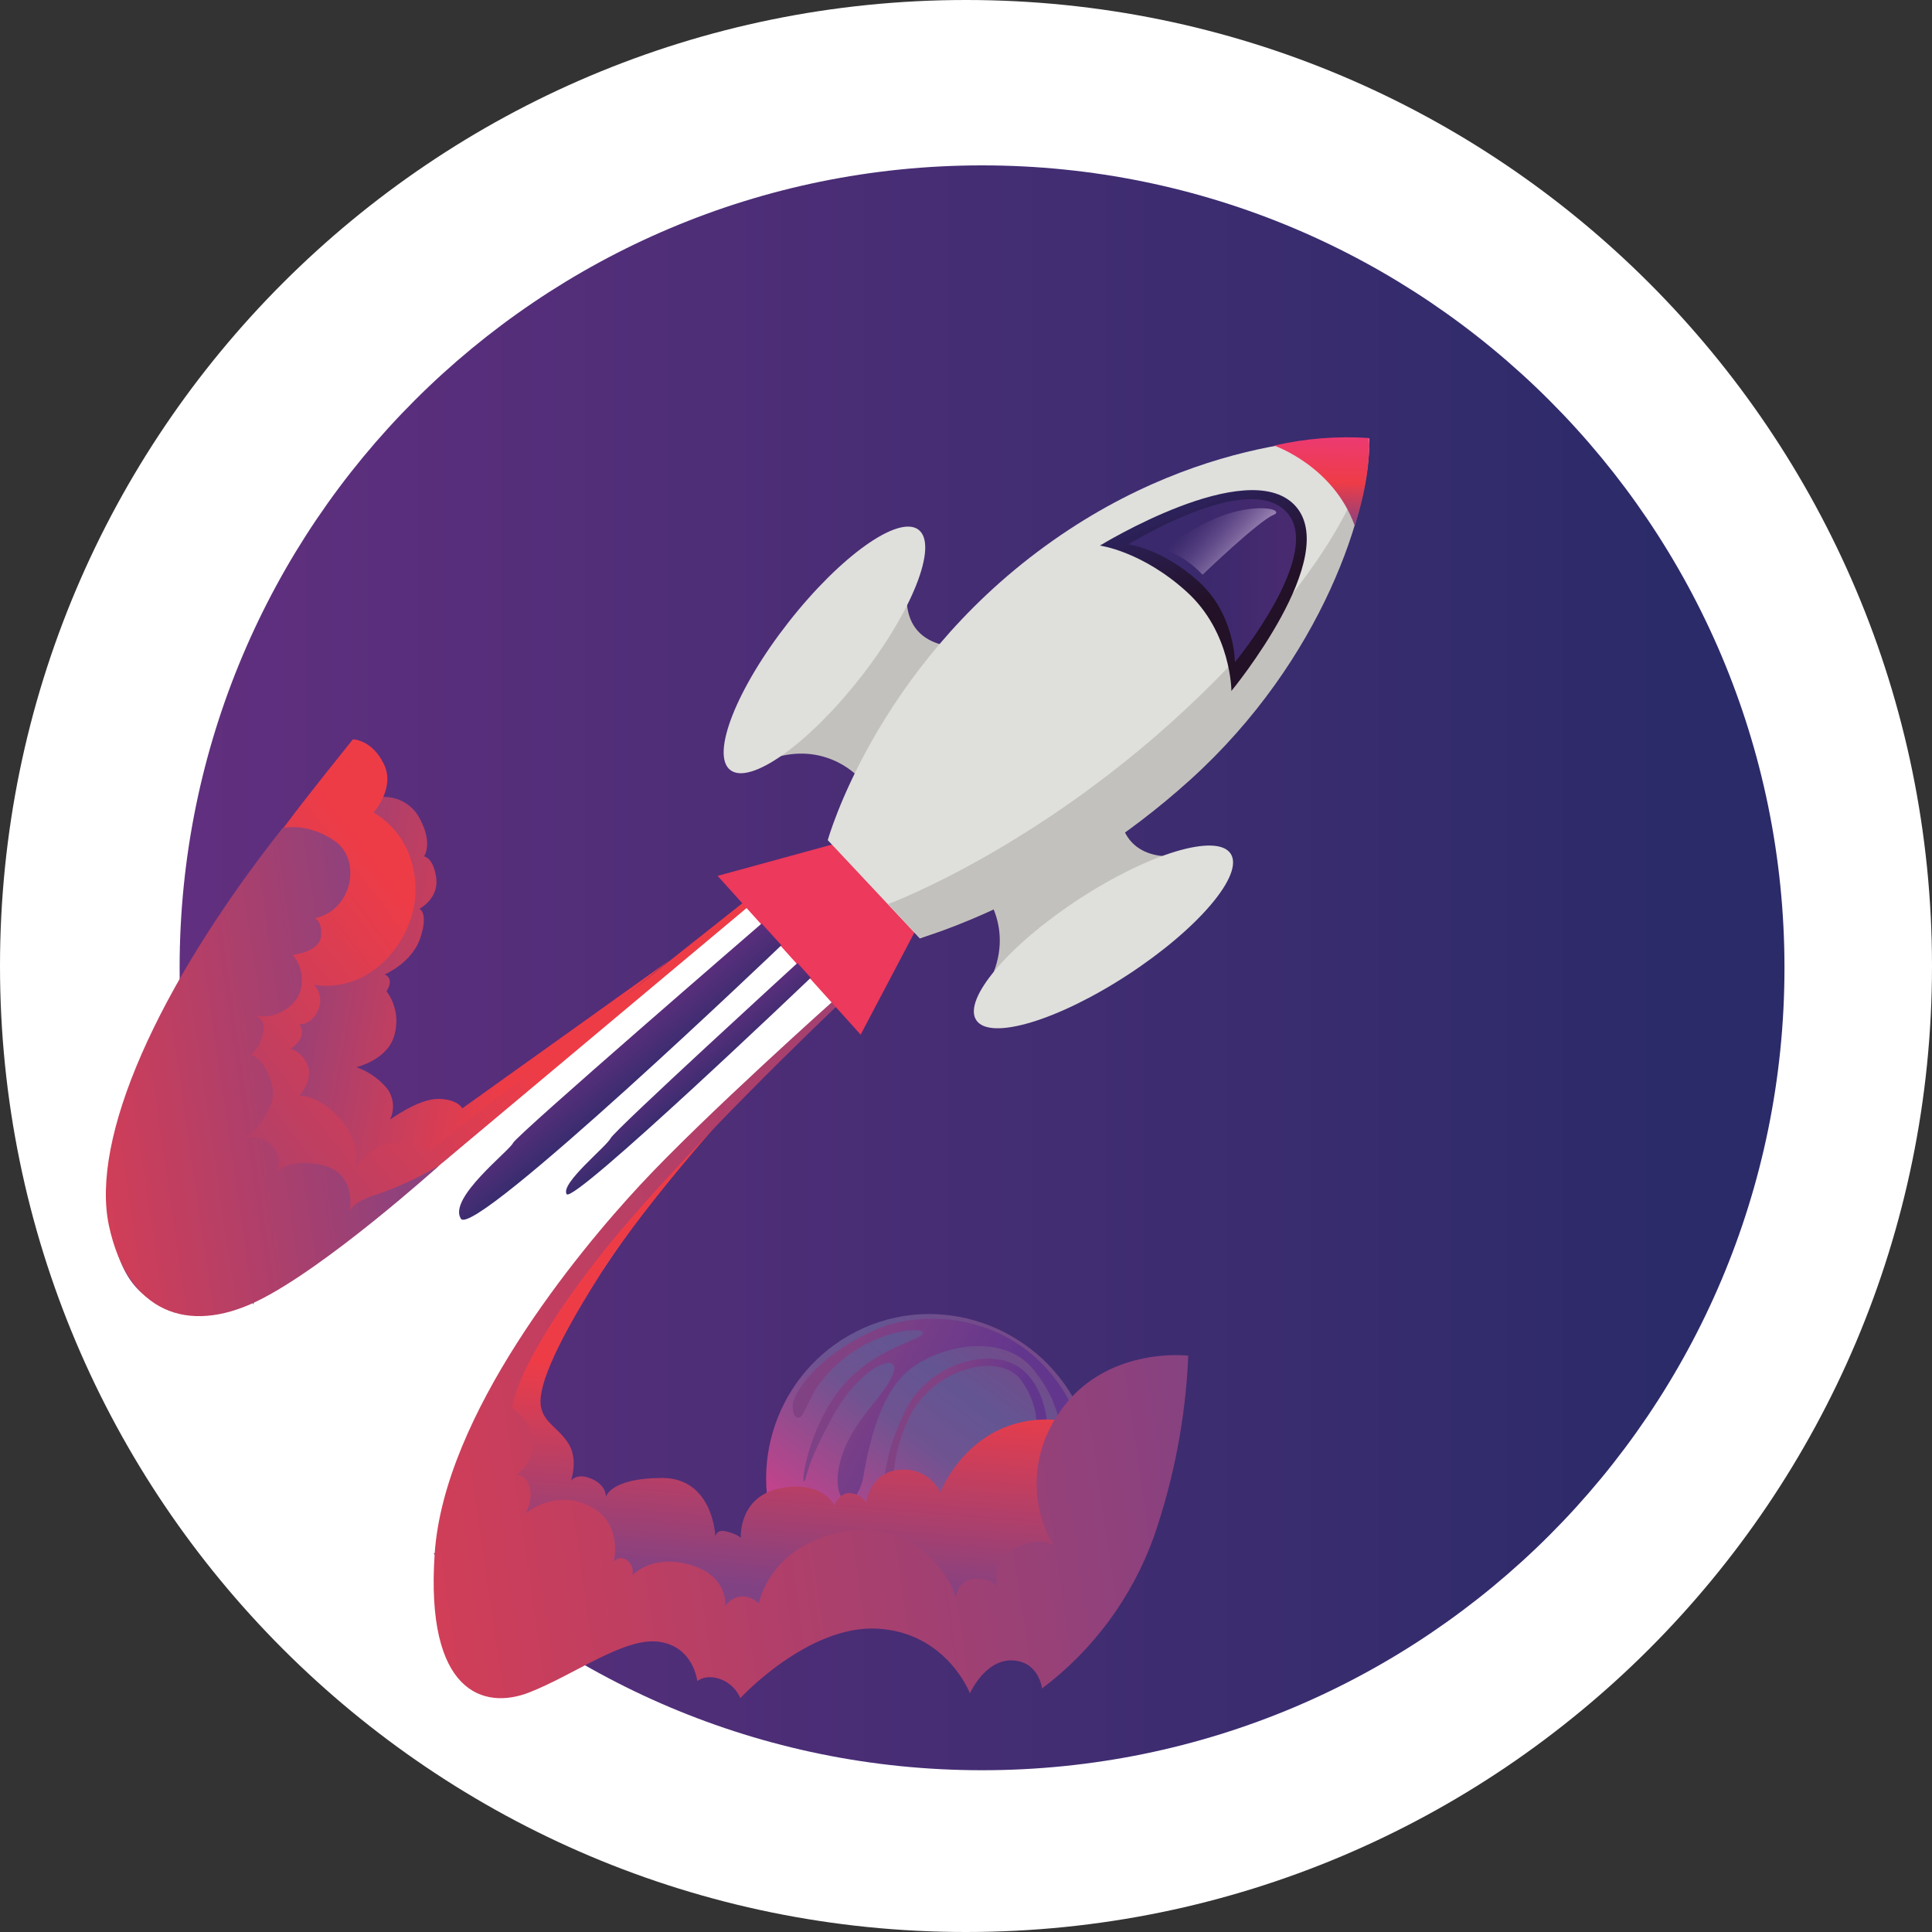 <?xml version="1.0" encoding="UTF-8"?> <svg xmlns="http://www.w3.org/2000/svg" xmlns:xlink="http://www.w3.org/1999/xlink" id="Layer_1" data-name="Layer 1" viewBox="0 0 797.68 797.68"><rect x="0" y="0" width="797.68" height="797.68" fill="#333333" stroke="none"/><defs><style> .cls-1 { fill: url(#linear-gradient); } .cls-1, .cls-2, .cls-3, .cls-4, .cls-5, .cls-6, .cls-7, .cls-8, .cls-9, .cls-10, .cls-11, .cls-12, .cls-13, .cls-14, .cls-15, .cls-16, .cls-17, .cls-18, .cls-19, .cls-20 { stroke-width: 0px; } .cls-2 { fill: url(#linear-gradient-11); } .cls-3 { fill: url(#linear-gradient-12); } .cls-4 { fill: url(#linear-gradient-13); } .cls-5 { fill: url(#linear-gradient-10); } .cls-6 { fill: url(#linear-gradient-15); } .cls-7 { fill: url(#linear-gradient-14); } .cls-8 { fill: #1564ac; } .cls-9 { fill: #dfdfdc; } .cls-10 { fill: #ec395c; } .cls-11 { fill: url(#linear-gradient-4); } .cls-12 { fill: url(#linear-gradient-2); } .cls-13 { fill: url(#linear-gradient-3); } .cls-14 { fill: url(#linear-gradient-8); } .cls-15 { fill: url(#linear-gradient-9); } .cls-16 { fill: url(#linear-gradient-7); } .cls-17 { fill: url(#linear-gradient-5); } .cls-18 { fill: url(#linear-gradient-6); } .cls-19 { fill: #c3c1bd; } .cls-20 { fill: #fff; } </style><linearGradient id="linear-gradient" x1="74.16" y1="400.09" x2="736.77" y2="400.09" gradientTransform="translate(0 799.68) scale(1 -1)" gradientUnits="userSpaceOnUse"><stop offset="0" stop-color="#612f7f"></stop><stop offset=".94" stop-color="#2b2b69"></stop></linearGradient><linearGradient id="linear-gradient-2" x1="213.28" y1="378.89" x2="97.52" y2="400.2" gradientTransform="translate(0 799.68) scale(1 -1)" gradientUnits="userSpaceOnUse"><stop offset="0" stop-color="#ee3c47"></stop><stop offset="1" stop-color="#814284"></stop></linearGradient><linearGradient id="linear-gradient-3" x1="177.17" y1="415.63" x2="9.16" y2="287.89" xlink:href="#linear-gradient-2"></linearGradient><linearGradient id="linear-gradient-4" x1="-16.57" y1="339.84" x2="219.17" y2="374.3" gradientTransform="translate(0 799.68) scale(1 -1)" gradientUnits="userSpaceOnUse"><stop offset="0" stop-color="#ee3c47"></stop><stop offset=".85" stop-color="#814284"></stop></linearGradient><linearGradient id="linear-gradient-5" x1="329.76" y1="144.11" x2="421.85" y2="268.88" gradientTransform="translate(0 799.68) scale(1 -1)" gradientUnits="userSpaceOnUse"><stop offset="0" stop-color="#ea3b89"></stop><stop offset=".51" stop-color="#6f5391"></stop><stop offset=".68" stop-color="#635592"></stop><stop offset="1" stop-color="#814284"></stop></linearGradient><linearGradient id="linear-gradient-6" x1="370.58" y1="218.66" x2="421.89" y2="191.88" gradientTransform="translate(0 799.68) scale(1 -1)" gradientUnits="userSpaceOnUse"><stop offset=".17" stop-color="#814284"></stop><stop offset=".72" stop-color="#63368e"></stop></linearGradient><linearGradient id="linear-gradient-7" x1="329.73" y1="240.77" x2="427.85" y2="189.58" xlink:href="#linear-gradient-6"></linearGradient><linearGradient id="linear-gradient-8" x1="330.59" y1="228.86" x2="323.63" y2="143.69" xlink:href="#linear-gradient-2"></linearGradient><linearGradient id="linear-gradient-9" x1="43.06" y1="194.62" x2="593.02" y2="274.97" xlink:href="#linear-gradient-4"></linearGradient><linearGradient id="linear-gradient-10" x1="489.97" y1="595.02" x2="520.54" y2="519.91" gradientTransform="translate(0 799.68) scale(1 -1)" gradientUnits="userSpaceOnUse"><stop offset=".06" stop-color="#2c2159"></stop><stop offset=".54" stop-color="#221127"></stop><stop offset=".7" stop-color="#221127"></stop></linearGradient><linearGradient id="linear-gradient-11" x1="544.49" y1="560.11" x2="456.75" y2="559.59" gradientTransform="translate(0 799.68) scale(1 -1)" gradientUnits="userSpaceOnUse"><stop offset=".06" stop-color="#4b2a71"></stop><stop offset=".58" stop-color="#3a296c"></stop></linearGradient><linearGradient id="linear-gradient-12" x1="515.87" y1="569.49" x2="479.38" y2="601.34" gradientTransform="translate(0 799.68) scale(1 -1)" gradientUnits="userSpaceOnUse"><stop offset="0" stop-color="#af9bc2"></stop><stop offset=".58" stop-color="#6f5398" stop-opacity="0"></stop></linearGradient><linearGradient id="linear-gradient-13" x1="545.8" y1="620.78" x2="544.97" y2="581.12" gradientTransform="translate(0 799.68) scale(1 -1)" gradientUnits="userSpaceOnUse"><stop offset="0" stop-color="#ed3a75"></stop><stop offset=".51" stop-color="#ee3c47"></stop><stop offset="1" stop-color="#814284"></stop></linearGradient><linearGradient id="linear-gradient-14" x1="245.76" y1="365.96" x2="265.57" y2="341.86" xlink:href="#linear-gradient"></linearGradient><linearGradient id="linear-gradient-15" x1="276.01" y1="361.44" x2="291.27" y2="342.87" xlink:href="#linear-gradient"></linearGradient></defs><path class="cls-20" d="M398.84,797.68c220.27,0,398.84-178.57,398.84-398.84S619.11,0,398.84,0,0,178.57,0,398.84s178.57,398.84,398.84,398.84Z"></path><path class="cls-1" d="M405.46,730.89c182.97,0,331.31-148.33,331.31-331.3S588.44,68.28,405.46,68.28,74.16,216.61,74.16,399.59s148.33,331.3,331.31,331.3Z"></path><path class="cls-20" d="M308.2,374.8s-109.01,90.85-123.35,103.34c-14.34,12.49-78.75,48.36-80.02,59.06-10.13,84.99,74.54,104.3,74.54,104.3,0,0,91.17-177.89,165.72-225.8,42.69-27.4-36.89-40.9-36.89-40.9Z"></path><path class="cls-8" d="M409.29,598.5c1.69,0,3.06-1.37,3.06-3.06s-1.37-3.06-3.06-3.06-3.06,1.37-3.06,3.06,1.37,3.06,3.06,3.06Z"></path><path class="cls-8" d="M389.17,283.7c1.69,0,3.06-1.37,3.06-3.06s-1.37-3.06-3.06-3.06-3.06,1.37-3.06,3.06,1.37,3.06,3.06,3.06Z"></path><path class="cls-12" d="M156.53,329.18c6.75-.89,13.44,2.49,16.63,8.54,5.8,10.45,1.91,15.86,1.91,15.86,0,0,3.89.38,5.03,8.92,1.15,8.54-6.94,12.74-6.94,12.74,0,0,3.89,1.53.38,11.98-3.5,10.45-14.72,15.1-14.72,15.1,0,0,4.27,1.53.76,6.94,3.7,4.97,4.97,11.4,3.44,17.39-2.29,10.83-15.86,13.95-15.86,13.95,4.97,1.78,9.37,4.84,12.74,8.92,2.68,3.7,3.12,8.6,1.15,12.74,0,0,11.6-8.54,19.75-8.54s10.07,3.89,10.07,3.89l85.57-61.16-99.01,80.53-34.85,12.74s-30.58-28.29-31.35-29.82c-.76-1.53,11.28-56.13,11.28-56.13l34.02-74.61Z"></path><path class="cls-13" d="M145.69,305.27s7.77,0,12.74,10.07c5.03,10.07-4.27,20.13-4.27,20.13,0,0,17.01,8.35,17.39,31.35.38,19.75-17.01,43.32-41.8,39.88,2.55,2.87,3.19,6.94,1.53,10.45-2.68,6.18-7.77,5.8-7.77,5.8,0,0,4.27,4.65-3.44,10.07,3.7,1.27,6.44,4.33,7.33,8.16,1.15,6.18-3.89,11.21-3.89,11.21,0,0,7.77-.76,17.01,9.68,9.24,10.45,5.93,20.13,5.93,20.13,0,0,7.77-11.21,18.6-10.45,10.83.76,12.36,3.44,12.36,3.44l132.39-104.87h3.89l-148.32,124.24s-49.12,42.94-71.23,46.45c-22.04,3.5-53.84,0-47.59-59.57,6.24-59.57,64.29-131.18,72-141.63,7.77-10.51,27.14-34.53,27.14-34.53Z"></path><path class="cls-11" d="M116.61,341.97s9.68-2.74,21.28,5.03c11.6,7.77,7.77,28.67-7.77,32.11,0,0,3.12,1.53,2.36,7.77-.76,6.18-11.6,7.39-11.6,7.39,3.06,3.63,4.33,8.47,3.5,13.13-1.15,8.54-11.98,14.33-20.13,11.59,0,0,6.18.76,4.27,8.09-1.91,7.33-5.42,8.54-5.42,8.54,0,0,5.03-.76,8.92,11.21,3.89,11.98-10.77,23.19-10.77,23.19,4.27-1.28,8.92.25,11.6,3.89,4.65,6.18.38,10.45.38,10.45,0,0,6.18-6.95,20.52-3.12,14.34,3.82,10.45,19.75,10.45,19.75,0,0-.38-4.27,11.21-7.77,9.05-3.12,17.71-7.14,25.93-11.98,0,0-47.21,42.56-75.5,56.13-28.22,13.57-53.07,4.72-60.85-31.28-7.71-36,19.75-98.31,71.61-164.12Z"></path><path class="cls-17" d="M422,605.19c8.92-6.24,17.07-13.57,24.34-21.79-15.29-34.28-55.62-50.33-89.77-35.11-33.58,15.04-49.12,54.03-35.11,88.05,13.76-3.31,28.86-5.8,36.44-7.84,10.39-2.74,43.64-9.05,64.09-23.32Z"></path><path class="cls-18" d="M374.07,581.83c-9.24,18.16-10.07,34.28-8.54,37.91,1.59,3.7,3.44,2.87,3.89.76.45-2.1-3.63-14.4,5.73-34.79,9.36-20.39,37.59-28.35,46.64-15.61,8.98,12.74,5.48,23.45,5.48,23.45,1.34,2.99,4.72.64,5.1-3.38.38-4.01-1.85-21.47-14.34-27.21-12.42-5.73-34.66.83-43.96,18.86Z"></path><path class="cls-16" d="M331.73,583.39c1.72-3.5,4.65-9.24,4.65-9.24,16.44-24.98,45.05-26.95,44.73-23.83-.32,3.12-19.75,5.8-33.58,22.36-13.83,16.63-17.01,40.71-15.48,38.87,1.53-1.85-.25-4.84,11.79-26.76,12.04-21.85,27.65-26.38,25.17-18.35-2.55,8.03-13,16.57-18.92,28.54-5.93,12.04-4.84,21.73-1.85,24.02,2.99,2.29,6.88-1.91,8.22-9.43,1.34-7.52,5.54-33.32,18.99-44.03,13.44-10.64,38.55-14.91,50.65-.76,12.11,14.14,11.92,27.65,11.92,27.65l6.82-7.01c-17.84-42.56-61.16-46.64-84.48-35.93-23.38,10.64-33.07,26.06-33.07,30.96-.13,5.1,2.68,6.5,4.46,2.93Z"></path><path class="cls-14" d="M308.59,450.3s-39.88,42.94-60.78,75.88c-20.9,32.94-25.93,48.36-24.4,54.98,1.53,6.56,6.94,8.15,11.21,14.72,4.27,6.56,1.15,15.48,1.15,15.48,0,0,2.29-3.5,8.54-.76,6.18,2.68,5.86,7.39,5.86,7.39,0,0,1.91-7.77,23.19-7.77s22.04,24.4,22.04,24.4c0,0,0-3.5,4.65-2.29,4.65,1.15,5.8,2.68,5.8,2.68,0,0-1.15-17.01,16.25-20.52,17.39-3.5,22.43,7.01,22.43,7.01,0,0,1.91-5.42,6.56-5.03,2.68.19,5.1,1.59,6.56,3.89,0,0,1.53-12.74,13.95-13.51,6.95-.7,13.57,2.99,16.63,9.3,0,0,12.74-33.32,49.19-29.82,36.38,3.5-4.65,61.93-4.65,61.93l-17.78,16.63-37.21-1.53s-32.11-7.01-35.23-7.01-36.38,13.95-37.14,12.74c-.76-1.15-59.95-12.36-63.84-13.83-3.82-1.4-33.32-28.29-36.38-34.09-3.12-5.8-.38-34.47-.38-34.47,0,0,14.72-41.03,40.27-70.08,25.68-29.05,63.52-66.32,63.52-66.32Z"></path><path class="cls-15" d="M346.63,414.32s-69.64,65.82-102.19,108.38c-32.56,42.56-32.94,58.81-32.94,58.81,4.4,2.74,7.33,7.26,8.16,12.36,1.91,9.3-6.56,15.1-6.56,15.1,0,0,3.5-.76,5.42,4.65,1.91,5.42-1.53,11.21-1.53,11.21,0,0,12.04-10.13,26.31-3.06,14.34,7.07,10.07,23.19,10.07,23.19,1.08-1.72,3.31-2.17,5.03-1.08.13.06.26.19.38.32,2.04,1.34,2.93,3.82,2.29,6.18,0,0,8.16-8.92,24.02-4.27,15.86,4.65,14.34,17.01,14.34,17.01,0,0,5.42-8.16,13.95-1.15,0,0,3.5-22.04,32.11-29.05,28.67-6.94,46.06,15.1,49.12,26.7,0,0,.76-7.39,7.77-7.77,7.01-.38,9.3,3.12,9.3,3.12-1.34-5.93,1.27-12.04,6.56-15.1,9.3-6.18,16.63-1.91,16.63-1.91-9.81-16.82-9.05-37.72,1.91-53.84,18.6-28.67,53.84-24.4,53.84-24.4-1.08,25.61-5.93,50.91-14.34,75.12-8.98,24.79-24.98,46.45-46.06,62.31,0,0-1.15-11.21-12.36-11.6-11.21-.38-17.39,13.57-17.39,13.57,0,0-9.69-25.17-38.29-26.69-28.61-1.53-56.51,28.67-56.51,28.67-1.53-3.57-4.46-6.37-8.09-7.77-6.18-2.29-9.68.76-9.68.76,0,0-1.53-14.34-15.86-16.25-14.34-1.91-34.47,13.44-53.45,20.9-18.99,7.45-43.01,0-39.12-57.28,3.89-57.28,58.42-123.86,85.12-152.53,26.69-28.67,80.53-76.65,80.53-76.65l1.53,2.04Z"></path><path class="cls-19" d="M375.67,238.24s-7.26,22.17,12.74,27.84l-34.53,54.22s-14.46-15.48-37.65-6.18l59.44-75.88Z"></path><path class="cls-9" d="M355.13,279.9c21.49-27.38,32.31-54.75,24.17-61.14-8.14-6.39-32.15,10.63-53.64,38.01-21.49,27.38-32.31,54.75-24.17,61.14,8.14,6.39,32.15-10.63,53.64-38.01Z"></path><path class="cls-19" d="M489.17,352.97s-22.75,5.29-26.7-15.29l-56.96,29.75s14.21,15.74,2.93,38.1l80.72-52.56Z"></path><path class="cls-9" d="M465.77,402.4c29.01-18.97,47.97-41.32,42.35-49.92-5.62-8.6-33.7-.19-62.71,18.78-29.01,18.97-47.97,41.32-42.35,49.92,5.62,8.6,33.7.19,62.71-18.78Z"></path><path class="cls-10" d="M296.28,361.63l50.72-13.89,31.79,34.91-23.45,44.54-59.06-65.56Z"></path><path class="cls-9" d="M341.77,346.87s19.5-70.27,89.64-121.31c68.68-50.08,133.99-44.47,133.99-44.47,0,0-6.37,140.29-185.6,206.36l-38.04-40.58Z"></path><path class="cls-19" d="M565.36,180.99s2.87,32.94-63.52,99.9c-66.39,66.96-135.13,92.38-135.13,92.38l13.06,14.08s56.83-15.8,111.69-65.43c54.86-49.63,74.48-112.64,73.91-140.93Z"></path><path class="cls-5" d="M454.13,225.26s17.33,2.29,35.81,19.05c18.48,16.76,18.48,40.97,18.48,40.97,0,0,46.19-56,26-76.84-19.81-20.32-80.28,16.82-80.28,16.82Z"></path><path class="cls-2" d="M465.97,224.74s14.08,1.85,28.99,15.42c14.91,13.51,14.91,33.26,14.91,33.26,0,0,37.46-45.43,21.09-62.25-16.37-16.82-64.99,13.57-64.99,13.57Z"></path><path class="cls-3" d="M496.51,237.28s23.19-22.24,29.24-24.66c4.27-1.78-3.44-4.65-16.82-1.08-13.38,3.57-29.44,15.48-29.44,15.48,0,0,7.71.51,17.01,10.26Z"></path><path class="cls-4" d="M526.06,183.97s24.4,8.35,33.26,33.07c0,0,6.75-19.18,5.93-36.19-13.19-.89-26.38.19-39.18,3.12Z"></path><path class="cls-7" d="M314.47,381.3s-101.11,87.29-102.64,90.6c-1.53,3.31-26.95,22.81-21.54,31.28,5.42,8.47,132.33-112.9,132.33-112.9l-8.15-8.98Z"></path><path class="cls-6" d="M329.26,397.59s-75.44,68.94-77.16,72.38c-1.72,3.44-20.77,18.6-18.16,23.06,2.61,4.46,100.79-89.32,100.79-89.32l-5.48-6.12Z"></path></svg> 